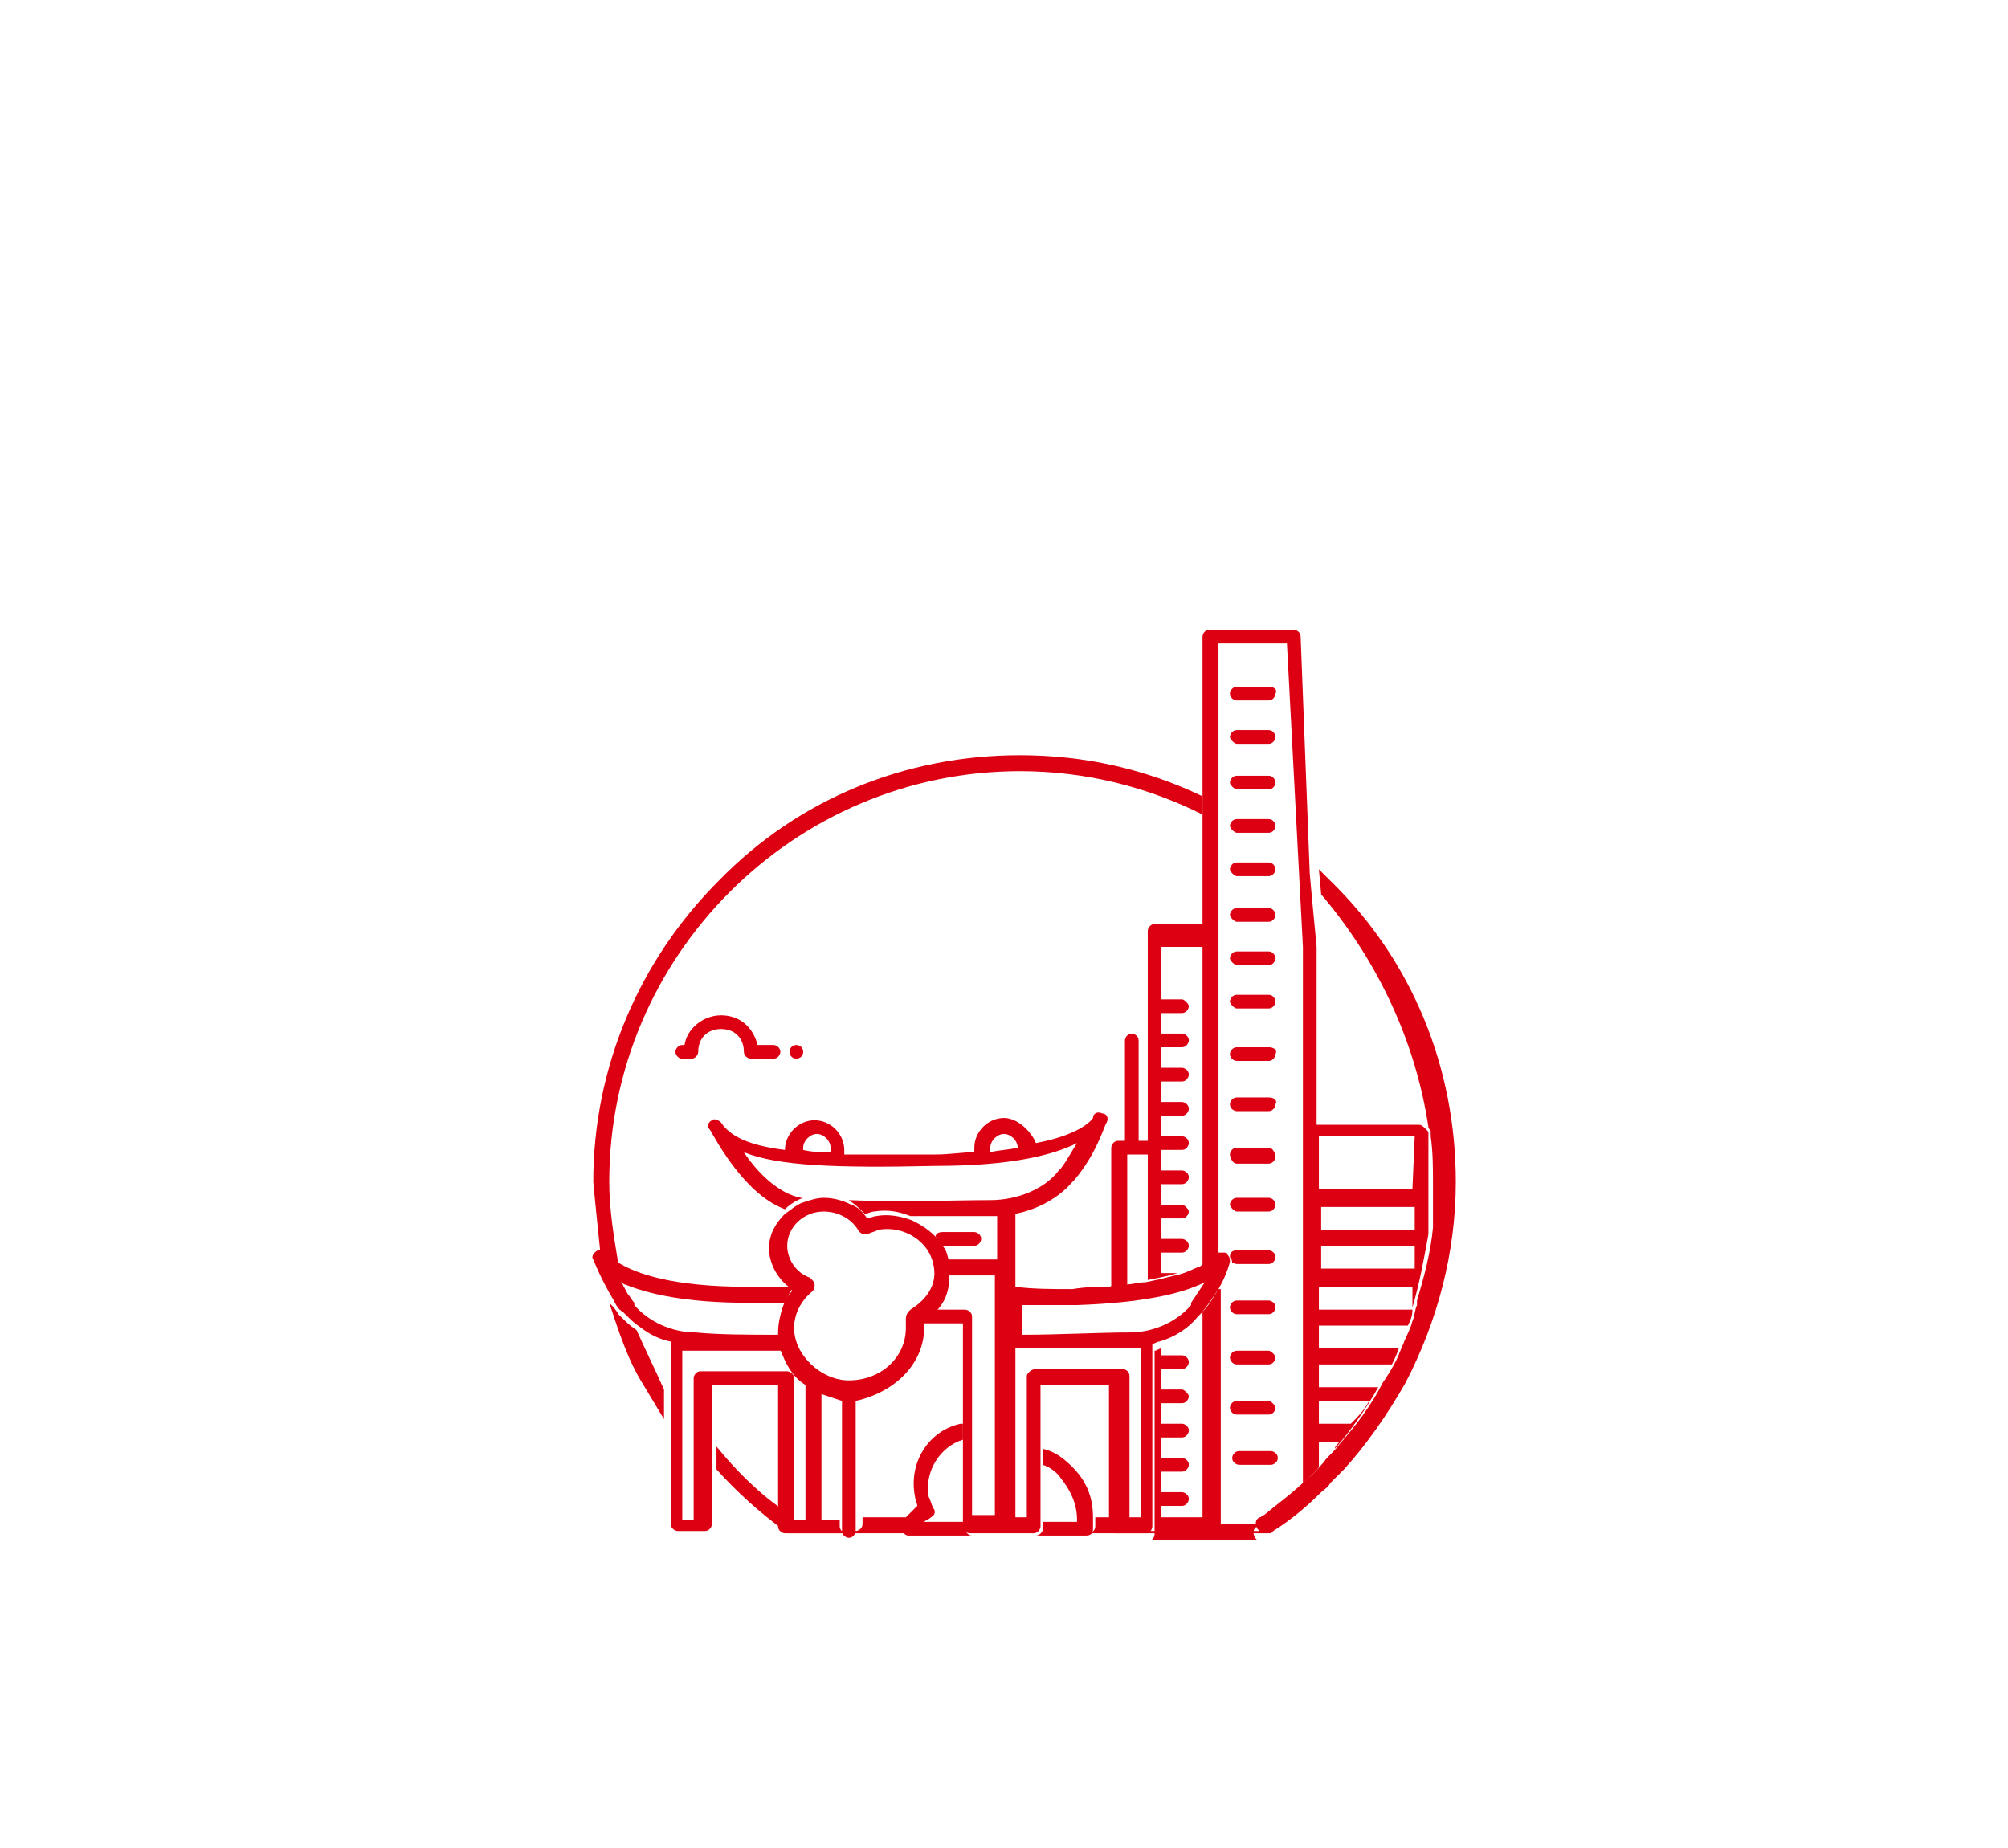 <?xml version="1.0" encoding="utf-8"?>
<!-- Generator: Adobe Illustrator 19.1.0, SVG Export Plug-In . SVG Version: 6.00 Build 0)  -->
<svg version="1.1" id="图层_1" xmlns="http://www.w3.org/2000/svg" xmlns:xlink="http://www.w3.org/1999/xlink" x="0px" y="0px"
	 viewBox="0 0 88 81" style="enable-background:new 0 0 88 81;" xml:space="preserve">
<style type="text/css">
	.st0{fill:#DC0012;}
</style>
<g>
	<circle class="st0" cx="34.9" cy="46.1" r="0.3"/>
	<path class="st0" d="M29.9,46.4h0.4c0.2,0,0.3-0.2,0.3-0.3c0-0.6,0.4-1,1-1c0.6,0,1,0.4,1,1c0,0.2,0.2,0.3,0.3,0.3h1
		c0.2,0,0.3-0.2,0.3-0.3c0-0.2-0.2-0.3-0.3-0.3h-0.7c-0.2-0.8-0.8-1.3-1.6-1.3c-0.8,0-1.5,0.6-1.6,1.3h-0.1c-0.2,0-0.3,0.2-0.3,0.3
		C29.6,46.2,29.7,46.4,29.9,46.4z"/>
	<path class="st0" d="M62.6,49.4c0,0.1,0.1,0.1,0.1,0.2v0.2c0.1,0.7,0.1,1.4,0.1,2.1c0,0.2,0,0.4,0,0.5c0,0.1,0,0.1,0,0.2
		c0,0.1,0,0.2,0,0.3c0,0.1,0,0.2,0,0.2c0,0.1,0,0.2,0,0.3c0,0.1,0,0.1,0,0.2c0,0.1,0,0.1,0,0.2c-0.1,1.1-0.4,2.2-0.7,3.2
		c0,0.1,0,0.1,0,0.2c-0.1,0.2-0.1,0.5-0.2,0.7c-0.1,0.4-0.3,0.7-0.4,1c-0.1,0.2-0.2,0.5-0.3,0.7c-0.2,0.4-0.4,0.7-0.6,1
		c-0.5,1-1.2,1.9-1.9,2.7c-0.2,0.3-0.5,0.5-0.7,0.8c-0.2,0.2-0.4,0.5-0.7,0.7c-0.6,0.6-1.3,1.1-1.9,1.6c-0.1,0-0.1,0.1-0.2,0.1
		c-0.2,0.1-0.2,0.3-0.1,0.5c0,0,0.1,0.1,0.1,0.1h-2h-2.5h-0.2c0,0-0.1,0-0.1,0h-1.2c0,0-0.1,0-0.1,0H49c-0.2,0-0.3-0.2-0.3-0.3v-0.3
		h-0.7c0,0.1,0,0.2,0,0.4c0,0.2-0.2,0.3-0.3,0.3h-7.8c-0.1,0-0.2-0.1-0.3-0.2c-0.1-0.1-0.1-0.2,0-0.3c0-0.1,0.1-0.1,0.1-0.2h-1.9
		v0.3c0,0.2-0.2,0.3-0.3,0.3h-1.6c0,0,0,0,0,0h-1.1c-0.2,0-0.3-0.2-0.3-0.3v-0.5c-1.2-0.8-2.2-1.8-3.1-2.9v1c0.9,1,1.9,1.9,3,2.7
		l0.1,0.1h21.2l0.1-0.1c0.8-0.5,1.5-1.1,2.1-1.7c0.1-0.1,0.3-0.2,0.4-0.4c0,0,0,0,0,0c0.2-0.2,0.4-0.4,0.6-0.6
		c1-1.1,1.9-2.4,2.7-3.8c1.4-2.7,2.2-5.7,2.2-8.8c0-5-1.9-9.7-5.5-13.2c-0.2-0.2-0.3-0.3-0.5-0.5l0.1,1.1
		C60.2,41.9,62,45.4,62.6,49.4z"/>
	<path class="st0" d="M27.1,56.2c0.1,0.2,0.2,0.3,0.3,0.5c0-0.1-0.1-0.3-0.1-0.4C27.2,56.3,27.2,56.3,27.1,56.2z"/>
	<path class="st0" d="M26.3,54.8c0.1,0,0.2,0.1,0.3,0.2c0,0,0.2,0.2,0.5,0.4c-0.2-1.2-0.4-2.4-0.4-3.6c0-9.9,8.1-18,18-18
		c2.9,0,5.6,0.7,8,1.9v-0.8c-2.5-1.2-5.2-1.8-8-1.8c-5,0-9.7,1.9-13.2,5.5c-3.5,3.5-5.5,8.2-5.5,13.2C26.1,52.9,26.2,53.8,26.3,54.8
		z"/>
	<path class="st0" d="M27.9,58.3c-0.3-0.2-0.5-0.4-0.7-0.6c0,0,0,0-0.1-0.1c-0.1-0.2-0.3-0.4-0.4-0.5c0.4,1.2,0.8,2.5,1.5,3.6
		c0.3,0.5,0.6,1,0.9,1.5v-1.3C28.7,60,28.3,59.2,27.9,58.3z"/>
	<path class="st0" d="M58.2,64.9c0.1-0.1,0.3-0.3,0.4-0.4c0,0,0,0,0-0.1c-0.2,0.2-0.4,0.4-0.6,0.6C58.1,65,58.1,64.9,58.2,64.9z"/>
	<path class="st0" d="M57.6,65.4c0.1-0.1,0.2-0.2,0.4-0.4C57.8,65.2,57.7,65.3,57.6,65.4C57.6,65.4,57.6,65.4,57.6,65.4z"/>
	<path class="st0" d="M52.7,40.5h-2.1c-0.2,0-0.3,0.2-0.3,0.3V50h-0.4v-4.4c0-0.2-0.2-0.3-0.3-0.3c-0.2,0-0.3,0.2-0.3,0.3V50H49
		c-0.2,0-0.3,0.2-0.3,0.3v6.1c0.2,0,0.5,0,0.7-0.1v-5.7h0.9v5.5c0.5-0.1,1-0.2,1.3-0.3h-0.7v-0.9h0.9c0.2,0,0.3-0.2,0.3-0.3
		c0-0.2-0.2-0.3-0.3-0.3h-0.9v-0.9h0.9c0.2,0,0.3-0.2,0.3-0.3s-0.2-0.3-0.3-0.3h-0.9v-0.9h0.9c0.2,0,0.3-0.2,0.3-0.3
		c0-0.2-0.2-0.3-0.3-0.3h-0.9v-0.9h0.9c0.2,0,0.3-0.2,0.3-0.3c0-0.2-0.2-0.3-0.3-0.3h-0.9v-0.9h0.9c0.2,0,0.3-0.2,0.3-0.3
		c0-0.2-0.2-0.3-0.3-0.3h-0.9v-0.9h0.9c0.2,0,0.3-0.2,0.3-0.3c0-0.2-0.2-0.3-0.3-0.3h-0.9v-0.9h0.9c0.2,0,0.3-0.2,0.3-0.3
		c0-0.2-0.2-0.3-0.3-0.3h-0.9v-0.9h0.9c0.2,0,0.3-0.2,0.3-0.3s-0.2-0.3-0.3-0.3h-0.9v-2.3h1.8v14.3c0.4-0.2,0.5-0.4,0.6-0.5
		c0-0.1,0.1-0.1,0.1-0.1v-14V28.2h3l0.7,13.3v23.5c0.2-0.2,0.5-0.4,0.7-0.7v-1.1h0.9c-0.1,0.1-0.2,0.2-0.2,0.3
		c0.7-0.8,1.4-1.8,1.9-2.7h-2.6v-1H61c0.1-0.2,0.2-0.4,0.3-0.7h-3.5v-1h3.9c0.1-0.2,0.2-0.4,0.2-0.7h-4.1v-1h4.1c0,0,0,0,0,0v0.9
		c0.3-1,0.5-2.1,0.7-3.2v-4.2v-0.2c0-0.1,0-0.1-0.1-0.2c-0.1-0.1-0.2-0.2-0.3-0.2h-4.5v-7.8c0,0,0,0,0,0l-0.2-2.1l-0.1-1.1
		l-0.4-10.4c0-0.2-0.2-0.3-0.3-0.3h-3.7c-0.2,0-0.3,0.2-0.3,0.3v7.1v0.8V40.5z M60,61.4c-0.2,0.4-0.5,0.7-0.8,1h-1.4v-1H60z
		 M62,55.6C62,55.6,61.9,55.6,62,55.6l-4.1,0v-1h4.1c0,0,0,0,0,0V55.6z M62,53.9C62,53.9,61.9,53.9,62,53.9l-4.1,0v-1h4.1
		c0,0,0,0,0,0V53.9z M61.9,52.1h-4.1v-2.3H62L61.9,52.1C62,52.1,61.9,52.1,61.9,52.1z"/>
	<path class="st0" d="M53.4,56.5c-0.2,0.3-0.4,0.7-0.7,1v9h-1.8V66h0.9c0.2,0,0.3-0.2,0.3-0.3c0-0.2-0.2-0.3-0.3-0.3h-0.9v-0.9h0.9
		c0.2,0,0.3-0.2,0.3-0.3c0-0.2-0.2-0.3-0.3-0.3h-0.9v-0.9h0.9c0.2,0,0.3-0.2,0.3-0.3c0-0.2-0.2-0.3-0.3-0.3h-0.9v-0.9h0.9
		c0.2,0,0.3-0.2,0.3-0.3s-0.2-0.3-0.3-0.3h-0.9v-0.9h0.9c0.2,0,0.3-0.2,0.3-0.3c0-0.2-0.2-0.3-0.3-0.3h-0.9v-0.3
		c-0.1,0-0.2,0.1-0.3,0.1v8c0,0.2-0.1,0.3-0.2,0.3h0.2h2.5h2c0,0-0.1-0.1-0.1-0.1c-0.1-0.2-0.1-0.4,0.1-0.5c0.1,0,0.1-0.1,0.2-0.1
		h-1.8V56.5z"/>
	<path class="st0" d="M48.8,66.9v-6.2h-0.2v5.9v0.3c0,0.2,0.2,0.3,0.3,0.3h0.1C48.9,67.2,48.8,67,48.8,66.9z"/>
	<path class="st0" d="M55.6,43.6h-1.4c-0.2,0-0.3,0.2-0.3,0.3s0.2,0.3,0.3,0.3h1.4c0.2,0,0.3-0.2,0.3-0.3S55.8,43.6,55.6,43.6z"/>
	<path class="st0" d="M55.6,41.7h-1.4c-0.2,0-0.3,0.2-0.3,0.3s0.2,0.3,0.3,0.3h1.4c0.2,0,0.3-0.2,0.3-0.3S55.8,41.7,55.6,41.7z"/>
	<path class="st0" d="M55.6,39.8h-1.4c-0.2,0-0.3,0.2-0.3,0.3s0.2,0.3,0.3,0.3h1.4c0.2,0,0.3-0.2,0.3-0.3S55.8,39.8,55.6,39.8z"/>
	<path class="st0" d="M55.6,37.8h-1.4c-0.2,0-0.3,0.2-0.3,0.3s0.2,0.3,0.3,0.3h1.4c0.2,0,0.3-0.2,0.3-0.3S55.8,37.8,55.6,37.8z"/>
	<path class="st0" d="M55.6,35.9h-1.4c-0.2,0-0.3,0.2-0.3,0.3s0.2,0.3,0.3,0.3h1.4c0.2,0,0.3-0.2,0.3-0.3S55.8,35.9,55.6,35.9z"/>
	<path class="st0" d="M55.6,34h-1.4c-0.2,0-0.3,0.2-0.3,0.3s0.2,0.3,0.3,0.3h1.4c0.2,0,0.3-0.2,0.3-0.3S55.8,34,55.6,34z"/>
	<path class="st0" d="M55.6,32h-1.4c-0.2,0-0.3,0.2-0.3,0.3s0.2,0.3,0.3,0.3h1.4c0.2,0,0.3-0.2,0.3-0.3S55.8,32,55.6,32z"/>
	<path class="st0" d="M55.6,30.1h-1.4c-0.2,0-0.3,0.2-0.3,0.3c0,0.2,0.2,0.3,0.3,0.3h1.4c0.2,0,0.3-0.2,0.3-0.3
		C56,30.2,55.8,30.1,55.6,30.1z"/>
	<path class="st0" d="M55.6,45.9h-1.4c-0.2,0-0.3,0.2-0.3,0.3c0,0.2,0.2,0.3,0.3,0.3h1.4c0.2,0,0.3-0.2,0.3-0.3
		C56,46,55.8,45.9,55.6,45.9z"/>
	<path class="st0" d="M55.6,48.1h-1.4c-0.2,0-0.3,0.2-0.3,0.3c0,0.2,0.2,0.3,0.3,0.3h1.4c0.2,0,0.3-0.2,0.3-0.3
		C56,48.2,55.8,48.1,55.6,48.1z"/>
	<path class="st0" d="M55.6,50.3h-1.4c-0.2,0-0.3,0.2-0.3,0.3S54,51,54.2,51h1.4c0.2,0,0.3-0.2,0.3-0.3S55.8,50.3,55.6,50.3z"/>
	<path class="st0" d="M55.6,52.5h-1.4c-0.2,0-0.3,0.2-0.3,0.3s0.2,0.3,0.3,0.3h1.4c0.2,0,0.3-0.2,0.3-0.3S55.8,52.5,55.6,52.5z"/>
	<path class="st0" d="M54.2,55.4h1.4c0.2,0,0.3-0.2,0.3-0.3c0-0.2-0.2-0.3-0.3-0.3h-1.4c-0.2,0-0.3,0.1-0.3,0.3
		c0.1,0.1,0.1,0.2,0.1,0.3C54,55.3,54.1,55.4,54.2,55.4z"/>
	<path class="st0" d="M54.2,57.6h1.4c0.2,0,0.3-0.2,0.3-0.3c0-0.2-0.2-0.3-0.3-0.3h-1.4c-0.2,0-0.3,0.2-0.3,0.3
		C53.9,57.4,54,57.6,54.2,57.6z"/>
	<path class="st0" d="M54.2,59.8h1.4c0.2,0,0.3-0.2,0.3-0.3s-0.2-0.3-0.3-0.3h-1.4c-0.2,0-0.3,0.2-0.3,0.3S54,59.8,54.2,59.8z"/>
	<path class="st0" d="M54.2,62h1.4c0.2,0,0.3-0.2,0.3-0.3s-0.2-0.3-0.3-0.3h-1.4c-0.2,0-0.3,0.2-0.3,0.3S54,62,54.2,62z"/>
	<path class="st0" d="M56,63.9c0-0.2-0.2-0.3-0.3-0.3h-1.4c-0.2,0-0.3,0.2-0.3,0.3c0,0.2,0.2,0.3,0.3,0.3h1.4
		C55.8,64.2,56,64.1,56,63.9z"/>
	<path class="st0" d="M47,64.3c-0.4-0.4-0.8-0.7-1.3-0.8v0.7c0.3,0.1,0.6,0.3,0.8,0.6c0.4,0.5,0.7,1.1,0.7,1.8c0,0,0,0,0,0.1h-1.5
		v0.3c0,0.2-0.2,0.3-0.3,0.3h-1.2h-1.6c-0.2,0-0.3-0.2-0.3-0.3v-0.3h-1.8c0.1-0.1,0.2-0.1,0.3-0.2c0.2-0.1,0.2-0.3,0.1-0.4
		c-0.1-0.2-0.1-0.3-0.2-0.5c-0.2-1.1,0.5-2.2,1.5-2.5c0,0,0,0,0,0v-0.7c0,0-0.1,0-0.1,0c-1.4,0.3-2.3,1.7-2,3.2
		c0,0.1,0.1,0.3,0.1,0.4c-0.2,0.2-0.4,0.4-0.6,0.6c0,0.1-0.1,0.1-0.1,0.2c-0.1,0.1,0,0.2,0,0.3c0.1,0.1,0.2,0.2,0.3,0.2h7.8
		c0.2,0,0.3-0.1,0.3-0.3c0-0.1,0-0.2,0-0.4c0,0,0-0.1,0-0.1C47.9,65.6,47.6,64.9,47,64.3z"/>
	<path class="st0" d="M44.5,56.4v-0.8v-2.4c1-0.2,1.9-0.7,2.5-1.4c0,0,0,0,0.1-0.1c1-1.2,1.3-2.4,1.4-2.5c0.1-0.2,0-0.4-0.2-0.4
		c-0.2-0.1-0.4,0-0.4,0.2c0,0-0.4,0.7-2.5,1.1C45.2,49.6,44.6,49,44,49c-0.7,0-1.3,0.6-1.3,1.3c0,0.1,0,0.1,0,0.2
		c-0.5,0-1.1,0.1-1.7,0.1c-1.6,0-2.9,0-4,0c0-0.1,0-0.1,0-0.2c0-0.7-0.6-1.3-1.3-1.3s-1.3,0.6-1.3,1.3c0,0,0,0,0,0
		c-1.6-0.2-2.4-0.6-2.8-1.2c-0.1-0.1-0.3-0.2-0.4-0.1c-0.2,0.1-0.2,0.3-0.1,0.4c0.1,0.1,1.4,2.8,3.3,3.5c0.2-0.2,0.5-0.4,0.8-0.5
		c0,0-0.1,0-0.1,0c-1-0.2-1.9-1.1-2.5-2c1.5,0.6,4,0.7,8.4,0.6c3.4,0,5.2-0.5,6.2-1c-0.2,0.3-0.4,0.7-0.7,1.1c0,0,0,0-0.1,0.1
		c-0.6,0.8-1.8,1.3-3,1.3c-1.4,0-4.2,0.1-6.2,0c0.3,0.2,0.5,0.4,0.7,0.6c0.1,0,0.3-0.1,0.4-0.1c0.6-0.1,1.1,0,1.6,0.2h3.8v1.9h-2.3
		c0,0,0,0,0,0c0,0.2,0.1,0.4,0,0.7h2.2v2.8v7.7h-1v-8.7c0-0.2-0.2-0.3-0.3-0.3H41c-0.1,0.2-0.3,0.3-0.5,0.4c0,0.1,0,0.2,0,0.2h1.7
		v4.2V63v3.6v0.3c0,0.2,0.2,0.3,0.3,0.3h1.6h1.2c0.2,0,0.3-0.2,0.3-0.3v-0.3v-2.4v-0.7v-2.8h2.9h0.2v6.2c0,0.2,0.1,0.3,0.2,0.3
		c0,0,0.1,0,0.1,0h1.2c0,0,0.1,0,0.1,0c0.1,0,0.2-0.2,0.2-0.3v-8c0.1,0,0.2-0.1,0.3-0.1c0.7-0.2,1.3-0.6,1.7-1.1c0,0,0,0,0.1-0.1
		c0,0,0,0,0.1-0.1c0.3-0.4,0.5-0.7,0.7-1c0.4-0.7,0.5-1.2,0.5-1.2c0,0,0,0,0,0c0-0.1,0-0.2-0.1-0.3c0-0.1-0.1-0.1-0.2-0.1
		c-0.1,0-0.2,0-0.3,0c0,0-0.1,0.1-0.1,0.1c0,0-0.2,0.2-0.6,0.5c-0.3,0.1-0.6,0.3-1.1,0.4c-0.4,0.1-0.8,0.2-1.3,0.3
		c-0.3,0-0.6,0.1-0.9,0.1c-0.2,0-0.4,0-0.7,0.1c-0.5,0-1,0-1.6,0.1C46.1,56.5,45.3,56.5,44.5,56.4z M52.8,56.2
		c-0.2,0.3-0.4,0.6-0.6,0.9c0,0,0,0,0,0.1c-0.6,0.7-1.6,1.2-2.7,1.2c-1.3,0-3.1,0.1-4.7,0.1v-1.3c0.7,0,1.5,0,2.4,0
		C50.1,57.1,51.8,56.7,52.8,56.2z M45,60.3v6.2h-0.5v-7.4H50v7.4h-0.5v-6.2c0-0.2-0.2-0.3-0.3-0.3h-3.8C45.2,60,45,60.2,45,60.3z
		 M43.4,50.3c0-0.3,0.3-0.6,0.6-0.6c0.3,0,0.6,0.3,0.6,0.6c-0.4,0.1-0.8,0.1-1.2,0.2C43.4,50.4,43.4,50.4,43.4,50.3z M35.2,50.3
		c0-0.3,0.3-0.6,0.6-0.6c0.3,0,0.6,0.3,0.6,0.6c0,0.1,0,0.1,0,0.2c-0.4,0-0.8,0-1.2-0.1C35.2,50.4,35.2,50.4,35.2,50.3z"/>
	<path class="st0" d="M31,60.7h3.1v5.7v0.5c0,0.2,0.2,0.3,0.3,0.3h1.1c0,0,0,0,0,0h1.6c0.2,0,0.3-0.2,0.3-0.3v-0.3v-5.4c0,0,0,0,0,0
		v5.7c0,0.2-0.2,0.3-0.3,0.3c-0.2,0-0.3-0.2-0.3-0.3v-0.3H36v-5.7c-0.2-0.1-0.5-0.2-0.7-0.4v6.1h-0.5v-6.2c0-0.2-0.2-0.3-0.3-0.3
		h-3.8c-0.2,0-0.3,0.2-0.3,0.3v6.2h-0.5v-7.4h4.5c-0.1-0.2-0.1-0.4-0.2-0.7c-1.3,0-2.7,0-3.7-0.1c-1.1,0-2.1-0.5-2.7-1.2
		c0,0,0,0,0-0.1c-0.1-0.1-0.2-0.3-0.3-0.4c-0.1-0.2-0.2-0.4-0.3-0.5c0.1,0,0.1,0.1,0.2,0.1c1,0.4,2.6,0.8,5.4,0.8c0.6,0,1.1,0,1.6,0
		c0.1-0.2,0.2-0.5,0.4-0.7c-0.6,0-1.2,0-2,0c-3.4,0-4.9-0.6-5.6-1c-0.4-0.2-0.5-0.4-0.5-0.4c0-0.1-0.1-0.2-0.3-0.2
		c-0.1,0-0.1,0-0.2,0c-0.2,0.1-0.3,0.3-0.2,0.4c0,0,0.3,0.8,0.9,1.8c0.1,0.2,0.2,0.4,0.4,0.5c0,0,0,0,0.1,0.1
		c0.2,0.2,0.4,0.4,0.7,0.6c0.4,0.3,0.8,0.5,1.3,0.6v2v1.3v4.7c0,0.2,0.2,0.3,0.3,0.3h1.2c0.2,0,0.3-0.2,0.3-0.3v-2.3v-1V60.7z"/>
	<path class="st0" d="M42.7,54.6c0.2,0,0.3-0.2,0.3-0.3c0-0.2-0.2-0.3-0.3-0.3h-1.4c-0.2,0-0.3,0.1-0.3,0.2c0.1,0.1,0.2,0.3,0.3,0.4
		l0,0H42.7z"/>
	<path class="st0" d="M40.5,58.2C40.5,58.2,40.5,58.1,40.5,58.2c0-0.1,0-0.2,0-0.3c0.2-0.1,0.4-0.3,0.5-0.4c0.4-0.4,0.6-0.9,0.6-1.5
		c0-0.2,0-0.4,0-0.7c0,0,0,0,0,0c-0.1-0.3-0.1-0.5-0.3-0.7c-0.1-0.2-0.2-0.3-0.3-0.4c-0.3-0.3-0.6-0.5-1-0.7
		c-0.5-0.2-1.1-0.3-1.6-0.2c-0.1,0-0.3,0.1-0.4,0.1c-0.2-0.3-0.4-0.5-0.7-0.6c-0.4-0.2-0.8-0.3-1.2-0.3c-0.3,0-0.6,0.1-0.9,0.2
		c-0.3,0.1-0.5,0.3-0.8,0.5c-0.4,0.4-0.7,0.9-0.7,1.5c0,0.7,0.4,1.4,1,1.8c0,0,0,0,0,0.1c-0.2,0.2-0.3,0.4-0.4,0.7
		c-0.1,0.3-0.2,0.7-0.2,1.1c0,0.1,0,0.2,0,0.3c0,0.2,0.1,0.5,0.2,0.7c0.2,0.5,0.5,1,1,1.3c0.2,0.2,0.4,0.3,0.7,0.4
		c0.3,0.1,0.6,0.2,0.9,0.3v5.4v0.3c0,0.2,0.2,0.3,0.3,0.3c0.2,0,0.3-0.2,0.3-0.3v-5.7c0,0,0,0,0,0C39.3,61,40.5,59.7,40.5,58.2z
		 M34.8,58.2c0-0.6,0.3-1.2,0.8-1.6c0.1-0.1,0.1-0.2,0.1-0.3c0-0.1-0.1-0.2-0.2-0.3c-0.6-0.2-1-0.8-1-1.4c0-0.8,0.7-1.5,1.6-1.5
		c0.6,0,1.2,0.3,1.5,0.8c0.1,0.2,0.3,0.2,0.4,0.2c0.2-0.1,0.3-0.1,0.5-0.2c1.1-0.2,2.2,0.5,2.4,1.5c0.2,0.8-0.2,1.5-1,2
		c-0.1,0.1-0.2,0.2-0.2,0.4c0,0.1,0,0.3,0,0.4c0,1.3-1.1,2.3-2.5,2.3C36,60.5,34.8,59.4,34.8,58.2z"/>
</g>
</svg>
